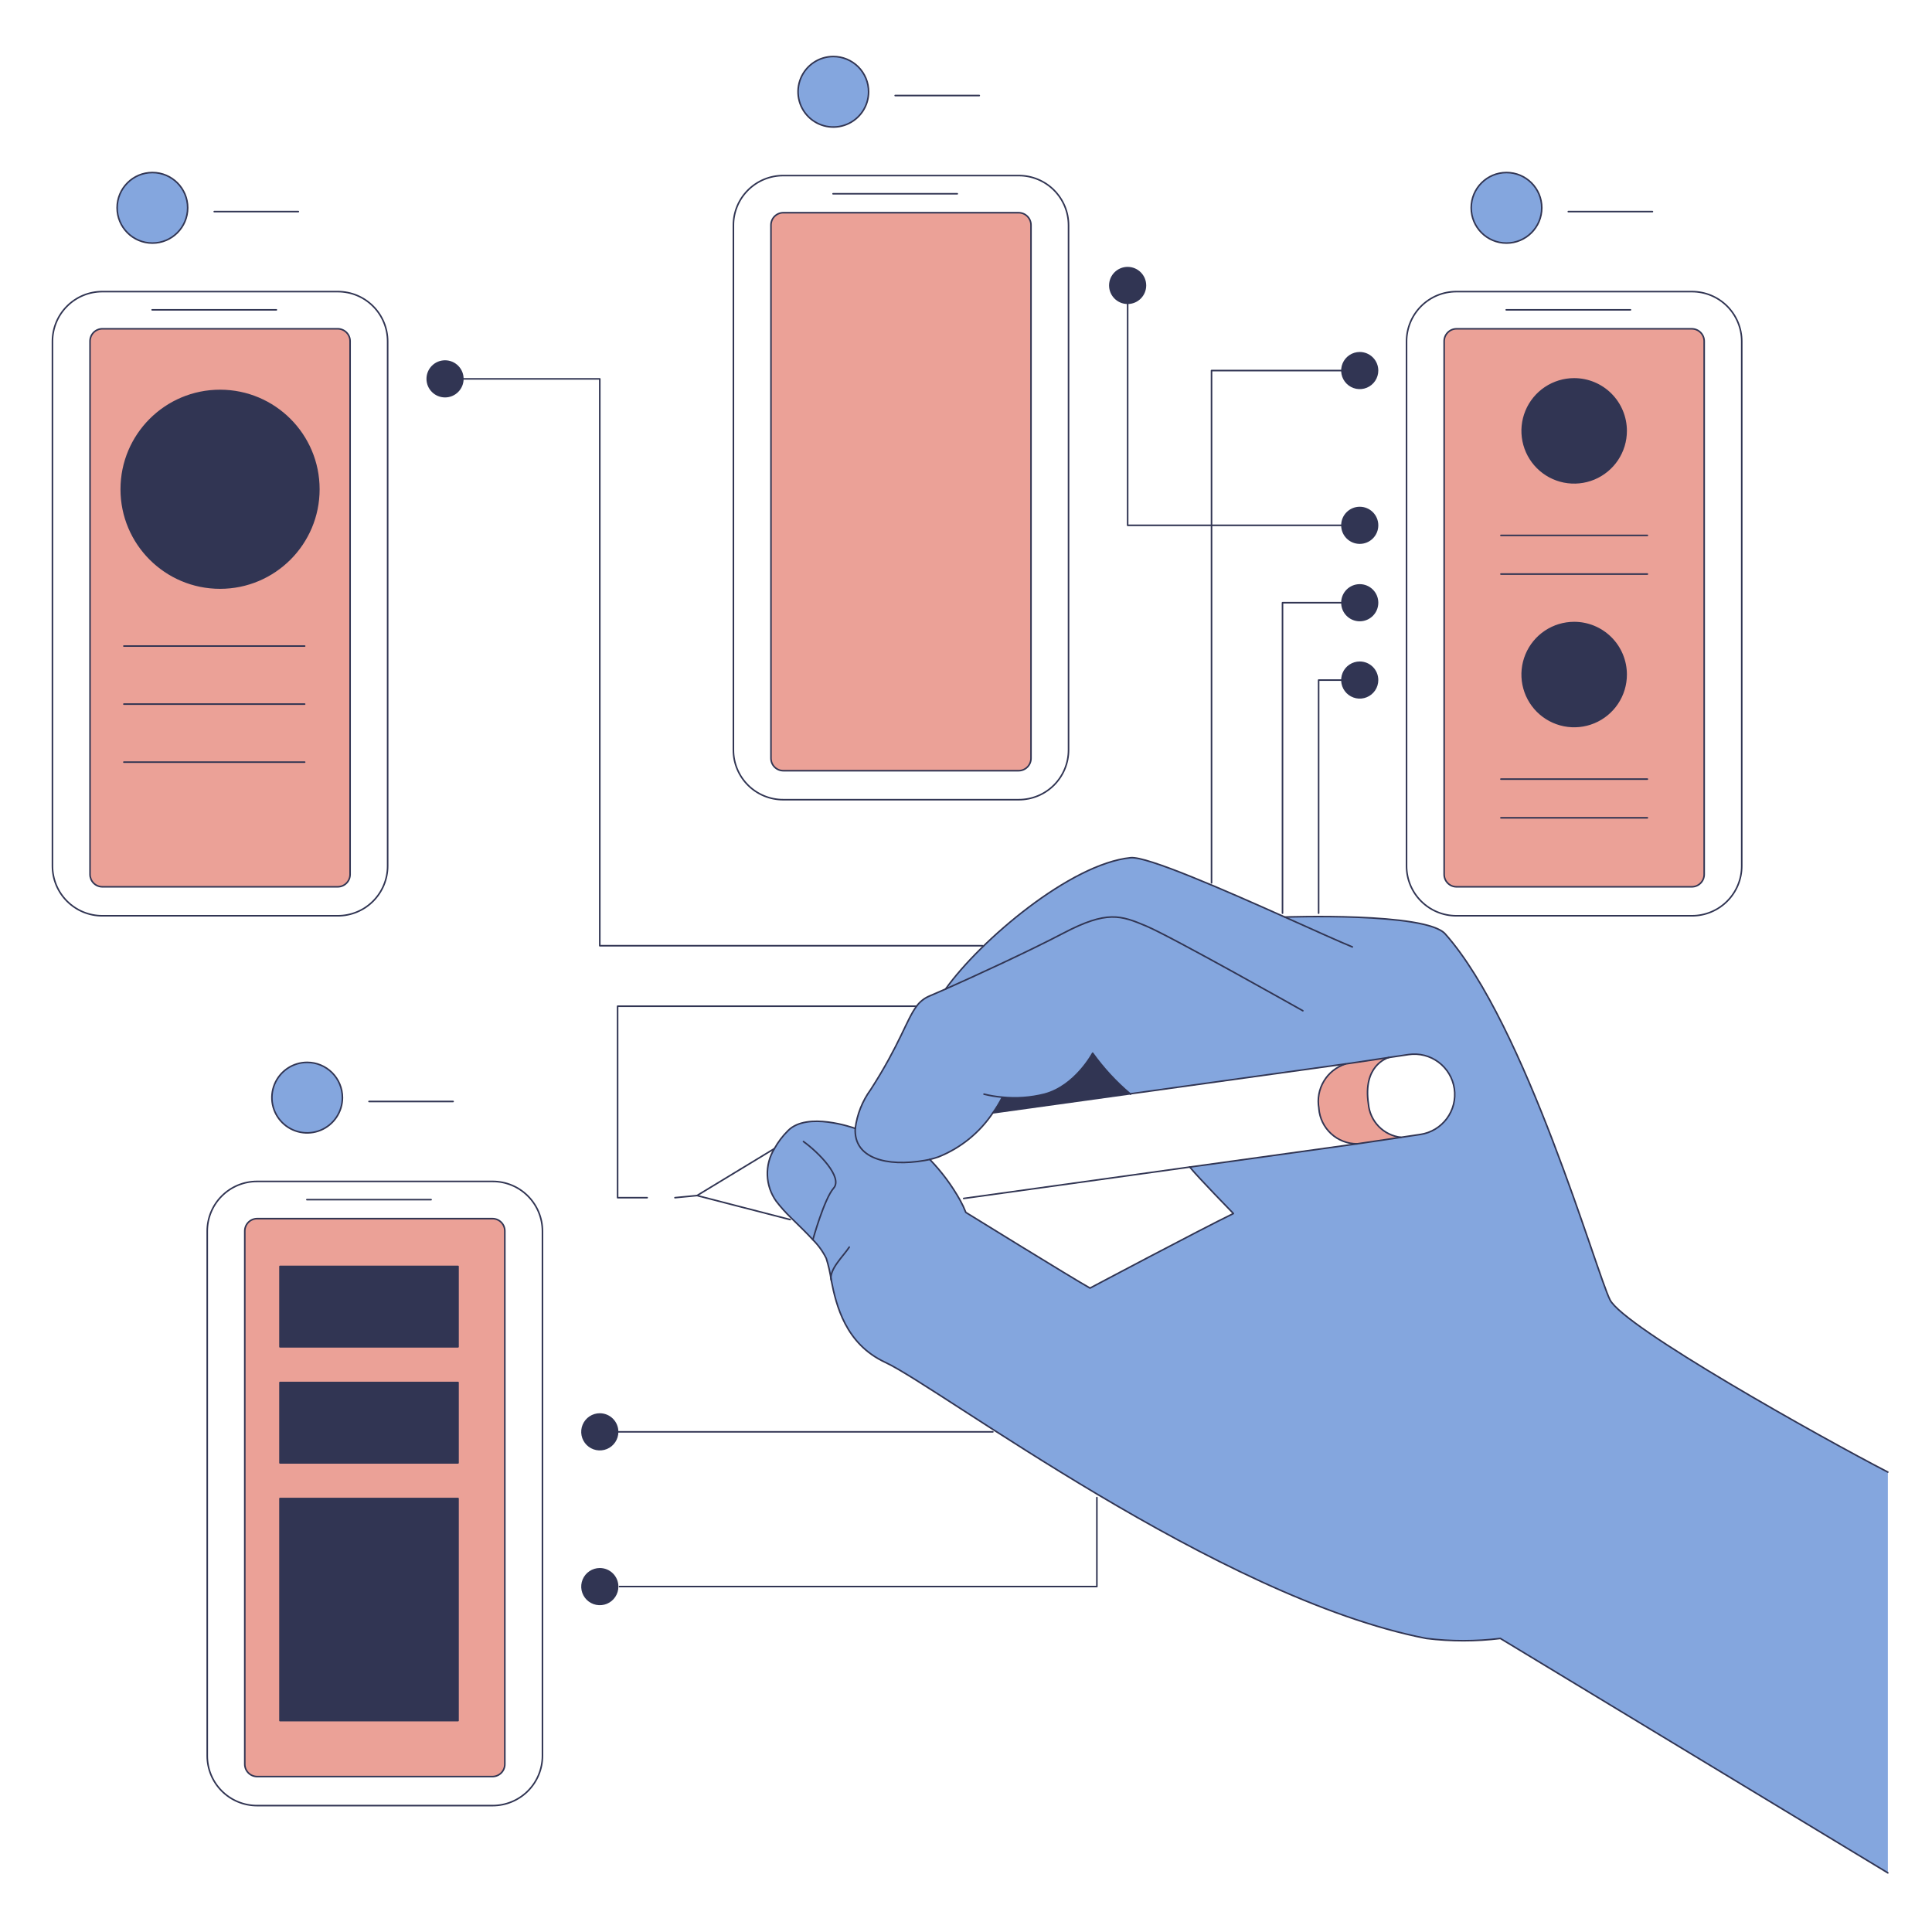 <svg width="360" height="360" viewBox="0 0 360 360" fill="none" xmlns="http://www.w3.org/2000/svg">
<path d="M85.347 235.976H52.171V250.958H85.347V235.976Z" fill="#313553"/>
<path d="M85.347 257.604H52.171V272.586H85.347V257.604Z" fill="#313553"/>
<path d="M85.347 279.228H52.171V320.61H85.347V279.228Z" fill="#313553"/>
<path d="M293.32 70.597C295.235 70.597 297.105 71.165 298.698 72.229C300.29 73.293 301.53 74.804 302.264 76.573C302.997 78.342 303.188 80.289 302.815 82.166C302.441 84.044 301.519 85.769 300.165 87.123C298.812 88.477 297.086 89.399 295.208 89.772C293.331 90.146 291.385 89.954 289.616 89.221C287.846 88.489 286.334 87.248 285.27 85.656C284.207 84.064 283.64 82.192 283.64 80.278C283.64 77.711 284.66 75.249 286.476 73.434C288.291 71.618 290.753 70.598 293.32 70.597Z" fill="#313553"/>
<path d="M293.32 116.008C295.235 116.007 297.107 116.574 298.7 117.638C300.293 118.701 301.535 120.213 302.27 121.982C303.002 123.752 303.195 125.699 302.822 127.577C302.45 129.456 301.528 131.182 300.174 132.537C298.819 133.891 297.095 134.815 295.215 135.189C293.338 135.563 291.39 135.372 289.621 134.64C287.852 133.907 286.338 132.667 285.274 131.075C284.208 129.483 283.64 127.611 283.64 125.695C283.64 123.127 284.658 120.664 286.475 118.847C288.289 117.03 290.751 116.009 293.32 116.008Z" fill="#313553"/>
<path d="M41.004 109.575C51.171 109.575 59.412 101.334 59.412 91.167C59.412 81 51.171 72.758 41.004 72.758C30.837 72.758 22.595 81 22.595 91.167C22.595 101.334 30.837 109.575 41.004 109.575Z" fill="#313553"/>
<path d="M210.118 56.505C211.949 56.505 213.434 55.02 213.434 53.189C213.434 51.358 211.949 49.873 210.118 49.873C208.288 49.873 206.803 51.358 206.803 53.189C206.803 55.02 208.288 56.505 210.118 56.505Z" fill="#313553"/>
<path d="M82.928 73.91C84.759 73.91 86.243 72.426 86.243 70.594C86.243 68.763 84.759 67.279 82.928 67.279C81.097 67.279 79.612 68.763 79.612 70.594C79.612 72.426 81.097 73.91 82.928 73.91Z" fill="#313553"/>
<path d="M57.242 197.957C58.541 197.957 59.812 198.344 60.893 199.066C61.973 199.788 62.815 200.816 63.312 202.016C63.809 203.217 63.939 204.538 63.685 205.814C63.431 207.089 62.804 208.259 61.885 209.178C60.965 210.096 59.794 210.723 58.519 210.975C57.244 211.229 55.923 211.097 54.722 210.599C53.521 210.102 52.495 209.258 51.774 208.178C51.052 207.096 50.667 205.825 50.668 204.525C50.668 203.663 50.838 202.808 51.168 202.011C51.498 201.213 51.983 200.488 52.593 199.878C53.204 199.269 53.928 198.785 54.726 198.456C55.524 198.125 56.379 197.955 57.242 197.957Z" fill="#84A6DE"/>
<path d="M280.713 45.296C284.344 45.296 287.287 42.353 287.287 38.722C287.287 35.092 284.344 32.149 280.713 32.149C277.082 32.149 274.139 35.092 274.139 38.722C274.139 42.353 277.082 45.296 280.713 45.296Z" fill="#84A6DE"/>
<path d="M155.276 10.52C156.576 10.519 157.847 10.904 158.929 11.625C160.01 12.346 160.854 13.372 161.352 14.573C161.851 15.774 161.982 17.095 161.73 18.37C161.478 19.646 160.853 20.817 159.934 21.738C159.016 22.658 157.845 23.285 156.57 23.54C155.295 23.795 153.974 23.666 152.772 23.17C151.571 22.673 150.543 21.832 149.82 20.752C149.096 19.672 148.709 18.401 148.708 17.101C148.706 16.237 148.875 15.382 149.204 14.584C149.533 13.785 150.017 13.06 150.627 12.448C151.237 11.837 151.962 11.352 152.76 11.021C153.557 10.691 154.412 10.52 155.276 10.52Z" fill="#84A6DE"/>
<path d="M28.398 45.296C32.029 45.296 34.972 42.353 34.972 38.722C34.972 35.092 32.029 32.149 28.398 32.149C24.768 32.149 21.825 35.092 21.825 38.722C21.825 42.353 24.768 45.296 28.398 45.296Z" fill="#84A6DE"/>
<path d="M261.034 211.928L252.883 213.137C251.089 213.141 249.359 212.468 248.038 211.253C246.717 210.039 245.901 208.373 245.754 206.583C245.754 206.556 245.754 206.522 245.754 206.501C245.446 204.762 245.777 202.969 246.684 201.455C247.591 199.94 249.015 198.802 250.695 198.253L258.795 197.051C258.301 197.204 253.924 198.671 254.981 205.691C255.116 207.269 255.79 208.752 256.894 209.89C257.997 211.026 259.461 211.746 261.034 211.928Z" fill="#EBA197"/>
<path d="M317.551 63.572V162.932C317.551 163.543 317.306 164.13 316.874 164.562C316.442 164.995 315.855 165.238 315.243 165.239H271.401C270.789 165.238 270.204 164.995 269.772 164.562C269.338 164.13 269.095 163.543 269.095 162.932V63.572C269.097 62.96 269.34 62.374 269.772 61.942C270.204 61.509 270.789 61.266 271.401 61.264H315.243C315.855 61.265 316.44 61.509 316.874 61.941C317.306 62.374 317.549 62.96 317.551 63.572ZM303.005 80.283C303.005 78.367 302.438 76.495 301.374 74.902C300.312 73.309 298.8 72.067 297.031 71.334C295.261 70.6 293.314 70.407 291.435 70.781C289.555 71.154 287.831 72.076 286.476 73.43C285.12 74.784 284.199 76.509 283.824 78.387C283.45 80.266 283.641 82.213 284.373 83.983C285.106 85.753 286.348 87.266 287.939 88.33C289.532 89.394 291.404 89.963 293.319 89.963C295.888 89.964 298.35 88.944 300.166 87.129C301.983 85.313 303.005 82.851 303.005 80.283ZM303.005 125.702C303.005 123.787 302.438 121.914 301.374 120.321C300.312 118.728 298.8 117.486 297.031 116.753C295.261 116.019 293.314 115.827 291.435 116.2C289.555 116.573 287.831 117.495 286.476 118.849C285.12 120.203 284.199 121.928 283.824 123.807C283.45 125.685 283.641 127.633 284.373 129.402C285.106 131.172 286.348 132.685 287.939 133.749C289.532 134.814 291.404 135.382 293.319 135.383C295.888 135.383 298.352 134.362 300.168 132.546C301.984 130.729 303.005 128.266 303.005 125.697V125.702Z" fill="#EBA197"/>
<path d="M94.067 229.38V328.731C94.067 329.343 93.824 329.93 93.392 330.362C92.959 330.794 92.373 331.037 91.761 331.039H47.919C47.307 331.037 46.721 330.794 46.288 330.362C45.856 329.93 45.612 329.343 45.611 328.731V229.38C45.611 228.768 45.855 228.182 46.287 227.748C46.72 227.316 47.307 227.073 47.919 227.073H91.761C92.064 227.073 92.365 227.132 92.644 227.249C92.924 227.364 93.178 227.534 93.392 227.75C93.607 227.964 93.777 228.218 93.892 228.497C94.008 228.777 94.067 229.078 94.067 229.38ZM85.346 320.608V279.226H52.172V320.608H85.346ZM85.346 272.584V257.601H52.172V272.584H85.346ZM85.346 250.957V235.979H52.172V250.961L85.346 250.957Z" fill="#EBA197"/>
<path d="M192.112 41.941V141.301C192.112 141.914 191.871 142.502 191.437 142.936C191.005 143.37 190.418 143.615 189.804 143.616H145.962C145.349 143.614 144.763 143.369 144.33 142.935C143.898 142.501 143.655 141.914 143.656 141.301V41.941C143.657 41.33 143.9 40.743 144.332 40.311C144.764 39.878 145.35 39.635 145.962 39.633H189.804C190.416 39.634 191.003 39.877 191.435 40.31C191.869 40.743 192.112 41.329 192.112 41.941Z" fill="#EBA197"/>
<path d="M65.235 63.572V162.932C65.235 163.235 65.175 163.536 65.059 163.817C64.942 164.097 64.772 164.352 64.557 164.567C64.342 164.782 64.087 164.952 63.806 165.068C63.525 165.184 63.224 165.243 62.92 165.243H19.081C18.778 165.243 18.478 165.183 18.198 165.067C17.919 164.951 17.664 164.781 17.45 164.567C17.236 164.353 17.066 164.098 16.95 163.818C16.835 163.538 16.775 163.238 16.775 162.935V63.575C16.775 63.272 16.834 62.971 16.949 62.691C17.065 62.411 17.235 62.156 17.449 61.941C17.663 61.727 17.917 61.556 18.198 61.44C18.478 61.324 18.778 61.264 19.081 61.264H62.92C63.533 61.264 64.121 61.506 64.555 61.939C64.989 62.372 65.234 62.959 65.235 63.572ZM59.412 91.167C59.412 87.526 58.333 83.967 56.31 80.94C54.288 77.912 51.413 75.552 48.049 74.159C44.686 72.765 40.984 72.4 37.413 73.11C33.842 73.82 30.562 75.574 27.987 78.148C25.413 80.723 23.659 84.002 22.949 87.574C22.238 91.145 22.603 94.846 23.996 98.21C25.389 101.574 27.749 104.449 30.776 106.472C33.803 108.494 37.362 109.574 41.003 109.574C45.885 109.574 50.567 107.635 54.02 104.183C57.472 100.731 59.411 96.049 59.412 91.167Z" fill="#EBA197"/>
<path d="M253.369 65.731C254.026 65.73 254.668 65.924 255.215 66.288C255.761 66.653 256.187 67.171 256.439 67.778C256.691 68.384 256.758 69.052 256.63 69.697C256.502 70.341 256.185 70.933 255.721 71.397C255.257 71.862 254.665 72.178 254.02 72.306C253.376 72.434 252.708 72.368 252.101 72.116C251.495 71.864 250.976 71.438 250.611 70.891C250.247 70.344 250.053 69.702 250.055 69.045C250.055 68.166 250.404 67.323 251.025 66.702C251.648 66.081 252.49 65.731 253.369 65.731Z" fill="#313553"/>
<path d="M253.368 101.201C255.198 101.201 256.683 99.716 256.683 97.885C256.683 96.054 255.198 94.57 253.368 94.57C251.537 94.57 250.052 96.054 250.052 97.885C250.052 99.716 251.537 101.201 253.368 101.201Z" fill="#313553"/>
<path d="M253.368 115.624C255.198 115.624 256.683 114.139 256.683 112.308C256.683 110.477 255.198 108.992 253.368 108.992C251.537 108.992 250.052 110.477 250.052 112.308C250.052 114.139 251.537 115.624 253.368 115.624Z" fill="#313553"/>
<path d="M253.368 123.403C254.025 123.402 254.668 123.596 255.213 123.96C255.761 124.324 256.187 124.842 256.439 125.448C256.691 126.055 256.758 126.722 256.63 127.366C256.502 128.01 256.187 128.602 255.723 129.067C255.26 129.532 254.668 129.849 254.024 129.977C253.381 130.106 252.713 130.041 252.107 129.79C251.5 129.539 250.98 129.114 250.614 128.568C250.251 128.023 250.055 127.381 250.055 126.724C250.055 126.289 250.139 125.857 250.305 125.454C250.472 125.052 250.715 124.685 251.023 124.377C251.331 124.069 251.696 123.824 252.099 123.657C252.501 123.49 252.933 123.404 253.368 123.403Z" fill="#313553"/>
<path d="M111.761 263.483C112.418 263.483 113.06 263.676 113.606 264.041C114.152 264.405 114.578 264.923 114.83 265.528C115.082 266.135 115.148 266.802 115.021 267.447C114.894 268.091 114.578 268.682 114.115 269.146C113.651 269.612 113.06 269.929 112.416 270.057C111.772 270.186 111.105 270.122 110.498 269.87C109.891 269.619 109.372 269.195 109.007 268.649C108.642 268.104 108.447 267.463 108.446 266.806C108.445 265.926 108.794 265.082 109.416 264.459C110.038 263.836 110.881 263.485 111.761 263.483Z" fill="#313553"/>
<path d="M111.761 292.322C112.417 292.322 113.058 292.516 113.604 292.881C114.149 293.245 114.574 293.763 114.825 294.368C115.076 294.975 115.141 295.641 115.013 296.285C114.885 296.928 114.569 297.518 114.105 297.983C113.641 298.445 113.05 298.762 112.407 298.89C111.764 299.018 111.097 298.951 110.491 298.701C109.885 298.449 109.368 298.024 109.004 297.479C108.64 296.933 108.445 296.291 108.446 295.635C108.447 294.757 108.797 293.915 109.419 293.294C110.04 292.673 110.883 292.323 111.761 292.322Z" fill="#313553"/>
<path d="M186.728 204.442C189.372 204.717 192.043 204.528 194.621 203.88C200.354 202.357 203.599 196.243 203.599 196.243C205.608 199.047 207.957 201.59 210.59 203.817L185.003 207.361C185.642 206.467 186.216 205.529 186.72 204.553L186.728 204.442Z" fill="#313553"/>
<path d="M176.184 184.295C182.73 175.144 199.47 160.955 210.666 159.815C213.689 159.504 228.126 165.827 239.4 170.873C239.4 170.873 265.68 169.933 269.296 174.014C284.292 190.892 297.432 237.062 299.997 242.19C302.562 247.318 339.523 267.957 351.774 274.295V348.97L279.572 305.287C274.991 305.849 270.36 305.849 265.779 305.287C226.996 297.756 175.025 258.507 164.961 253.843C157.568 250.423 155.81 243.268 154.881 238.466C154.682 237.109 154.375 235.771 153.963 234.463C153.329 233.178 152.486 232.006 151.468 230.996C150.251 229.66 148.793 228.278 147.494 226.993C146.467 226.015 145.517 224.961 144.651 223.837C143.634 222.419 143.056 220.734 142.993 218.99C142.928 217.246 143.38 215.521 144.291 214.033C144.977 212.791 145.838 211.653 146.849 210.656C150.428 207.07 159.017 210.134 159.365 210.253C159.7 207.637 160.691 205.15 162.245 203.019C167.686 194.575 168.915 189.976 170.793 187.486C171.4 186.648 172.227 185.994 173.183 185.596C173.882 185.296 174.926 184.844 176.184 184.295ZM186.726 204.441V204.559C186.222 205.535 185.648 206.473 185.009 207.367C182.54 211.061 179.01 213.919 174.884 215.566C174.364 215.746 173.815 215.907 173.264 216.047C175.474 218.333 177.377 220.894 178.927 223.67C179.33 224.395 179.683 225.148 179.984 225.922C179.984 225.922 199.915 238.241 203.124 240.021C203.124 240.021 223.596 229.16 229.836 226.129C229.836 226.129 223.151 219.278 221.706 217.464L252.894 213.135L261.045 211.925L264.686 211.385C266.654 211.088 268.423 210.022 269.607 208.424C270.792 206.824 271.294 204.822 271.004 202.853C270.714 200.884 269.656 199.111 268.063 197.921C266.468 196.729 264.467 196.22 262.497 196.501L258.849 197.041C258.834 197.039 258.822 197.039 258.807 197.041L250.707 198.243L210.611 203.809C207.977 201.582 205.628 199.039 203.619 196.234C203.619 196.234 200.379 202.354 194.641 203.872C192.056 204.525 189.378 204.716 186.726 204.441Z" fill="#84A6DE"/>
<path d="M351.774 274.302C339.523 267.964 302.56 247.318 299.997 242.197C297.433 237.076 284.292 190.897 269.296 174.021C265.681 169.94 239.401 170.88 239.401 170.88" stroke="#313553" stroke-width="0.291" stroke-linecap="round" stroke-linejoin="round"/>
<path d="M159.362 210.267C159.015 210.148 150.425 207.084 146.847 210.67C145.836 211.667 144.975 212.803 144.289 214.047C143.378 215.535 142.926 217.26 142.99 219.004C143.054 220.748 143.632 222.433 144.649 223.851C145.515 224.974 146.465 226.029 147.491 227.007C148.791 228.292 150.249 229.674 151.466 231.01C152.484 232.02 153.326 233.191 153.961 234.477C154.372 235.785 154.68 237.123 154.879 238.48C155.809 243.28 157.568 250.432 164.959 253.857C175.022 258.521 226.994 297.777 265.777 305.301C270.358 305.863 274.989 305.863 279.57 305.301L351.772 348.984" stroke="#313553" stroke-width="0.291" stroke-linecap="round" stroke-linejoin="round"/>
<path d="M173.237 216.041H173.251C175.461 218.327 177.364 220.889 178.914 223.664C179.317 224.39 179.67 225.142 179.97 225.916C179.97 225.916 199.902 238.235 203.111 240.016C203.111 240.016 223.583 229.154 229.823 226.123C229.823 226.123 223.138 219.272 221.693 217.458L221.673 217.444" stroke="#313553" stroke-width="0.291" stroke-linecap="round" stroke-linejoin="round"/>
<path d="M151.467 231.003C151.467 231.003 153.58 223.386 155.337 221.391C157.094 219.397 152.592 214.776 149.715 212.713" stroke="#313553" stroke-width="0.291" stroke-linecap="round" stroke-linejoin="round"/>
<path d="M158.247 232.383C157.167 234.044 154.467 236.539 154.878 238.471" stroke="#313553" stroke-width="0.291" stroke-linecap="round" stroke-linejoin="round"/>
<path d="M210.668 203.88C210.668 203.88 210.639 203.858 210.591 203.817C207.957 201.59 205.608 199.047 203.599 196.243C203.599 196.243 200.359 202.363 194.621 203.88C192.043 204.528 189.372 204.717 186.728 204.442C185.592 204.343 184.464 204.155 183.357 203.88" stroke="#313553" stroke-width="0.291" stroke-linecap="round" stroke-linejoin="round"/>
<path d="M186.719 204.563C186.213 205.538 185.641 206.476 185.002 207.371C182.532 211.063 179.002 213.921 174.877 215.57C174.357 215.75 173.808 215.91 173.257 216.05C172.951 216.119 172.645 216.182 172.326 216.23C165.224 217.46 159.039 215.849 159.366 210.254C159.702 207.639 160.693 205.151 162.246 203.02C167.688 194.576 168.917 189.976 170.795 187.488C171.402 186.649 172.229 185.996 173.185 185.598C173.905 185.292 174.942 184.84 176.2 184.291C181.739 181.832 191.621 177.295 198.201 173.851C206.269 169.632 208.834 170.55 213.608 172.566C218.381 174.582 242.768 188.339 242.768 188.339" stroke="#313553" stroke-width="0.291" stroke-linecap="round" stroke-linejoin="round"/>
<path d="M251.988 176.445C249.688 175.515 244.927 173.346 239.403 170.88C228.131 165.84 213.692 159.511 210.669 159.822C199.473 160.956 182.733 175.146 176.187 184.302" stroke="#313553" stroke-width="0.291" stroke-linecap="round" stroke-linejoin="round"/>
<path d="M185.003 207.368L210.59 203.816L250.687 198.251" stroke="#313553" stroke-width="0.291" stroke-linecap="round" stroke-linejoin="round"/>
<path d="M252.882 213.134L221.694 217.463L179.568 223.315" stroke="#313553" stroke-width="0.291" stroke-linecap="round" stroke-linejoin="round"/>
<path d="M137.978 217.862L129.875 222.776L136.338 224.442L137.789 224.819L147.234 227.258" stroke="#313553" stroke-width="0.291" stroke-linecap="round" stroke-linejoin="round"/>
<path d="M144.274 214.04L137.979 217.862" stroke="#313553" stroke-width="0.291" stroke-linecap="round" stroke-linejoin="round"/>
<path d="M261.034 211.928L252.883 213.137C251.089 213.141 249.359 212.468 248.038 211.253C246.717 210.039 245.901 208.373 245.754 206.583C245.754 206.556 245.754 206.522 245.754 206.501C245.446 204.762 245.777 202.969 246.684 201.455C247.591 199.94 249.015 198.802 250.695 198.253L258.795 197.051" stroke="#313553" stroke-width="0.291" stroke-linecap="round" stroke-linejoin="round"/>
<path d="M261.033 211.926L264.675 211.386C266.642 211.089 268.411 210.023 269.596 208.425C270.78 206.824 271.282 204.823 270.993 202.854C270.703 200.884 269.644 199.111 268.051 197.922C266.457 196.73 264.455 196.221 262.486 196.501L258.837 197.041C258.823 197.04 258.81 197.04 258.796 197.041C258.303 197.194 253.925 198.661 254.982 205.681C255.115 207.262 255.79 208.745 256.893 209.884C257.995 211.022 259.458 211.744 261.033 211.926Z" stroke="#313553" stroke-width="0.291" stroke-linecap="round" stroke-linejoin="round"/>
<path d="M129.875 222.775L125.769 223.171" stroke="#313553" stroke-width="0.291" stroke-linecap="round" stroke-linejoin="round"/>
<path d="M62.955 170.643H19.051C16.591 170.642 14.232 169.665 12.492 167.925C10.752 166.185 9.775 163.826 9.774 161.365V63.613C9.775 61.153 10.753 58.794 12.492 57.054C14.232 55.314 16.591 54.337 19.051 54.336H62.955C65.415 54.336 67.775 55.314 69.515 57.053C71.254 58.793 72.232 61.153 72.232 63.613V161.365C72.232 163.826 71.254 166.185 69.515 167.925C67.775 169.665 65.415 170.642 62.955 170.643Z" stroke="#313553" stroke-width="0.291" stroke-linecap="round" stroke-linejoin="round"/>
<path d="M62.92 165.243H19.081C18.778 165.243 18.478 165.183 18.198 165.067C17.919 164.951 17.664 164.781 17.45 164.567C17.236 164.353 17.066 164.098 16.95 163.818C16.835 163.538 16.775 163.238 16.775 162.935V63.575C16.775 63.272 16.834 62.971 16.949 62.691C17.065 62.411 17.235 62.156 17.449 61.941C17.663 61.727 17.917 61.556 18.198 61.44C18.478 61.324 18.778 61.264 19.081 61.264H62.92C63.533 61.264 64.121 61.506 64.555 61.939C64.989 62.372 65.234 62.959 65.235 63.572V162.932C65.235 163.235 65.175 163.536 65.059 163.817C64.942 164.097 64.772 164.352 64.557 164.567C64.342 164.782 64.087 164.952 63.806 165.068C63.525 165.184 63.224 165.243 62.92 165.243Z" stroke="#313553" stroke-width="0.291" stroke-linecap="round" stroke-linejoin="round"/>
<path d="M28.349 57.732H51.495" stroke="#313553" stroke-width="0.291" stroke-linecap="round" stroke-linejoin="round"/>
<path d="M55.59 39.429H39.921" stroke="#313553" stroke-width="0.291" stroke-linecap="round" stroke-linejoin="round"/>
<path d="M28.398 45.296C32.029 45.296 34.972 42.353 34.972 38.722C34.972 35.092 32.029 32.149 28.398 32.149C24.768 32.149 21.825 35.092 21.825 38.722C21.825 42.353 24.768 45.296 28.398 45.296Z" stroke="#313553" stroke-width="0.291" stroke-linecap="round" stroke-linejoin="round"/>
<path d="M91.803 336.447H47.892C46.674 336.447 45.467 336.207 44.342 335.741C43.216 335.275 42.193 334.591 41.332 333.73C40.47 332.868 39.787 331.846 39.321 330.719C38.855 329.594 38.615 328.388 38.615 327.169V229.415C38.615 228.196 38.855 226.99 39.321 225.865C39.787 224.739 40.47 223.716 41.332 222.856C42.193 221.994 43.216 221.311 44.342 220.845C45.468 220.379 46.674 220.14 47.892 220.14H91.803C94.263 220.14 96.622 221.117 98.362 222.856C100.102 224.596 101.079 226.954 101.08 229.415V327.169C101.079 329.63 100.102 331.988 98.362 333.729C96.623 335.467 94.263 336.445 91.803 336.447Z" stroke="#313553" stroke-width="0.291" stroke-linecap="round" stroke-linejoin="round"/>
<path d="M91.761 331.039H47.919C47.307 331.037 46.721 330.794 46.288 330.362C45.856 329.93 45.612 329.343 45.611 328.731V229.38C45.611 228.768 45.855 228.182 46.287 227.748C46.72 227.316 47.307 227.073 47.919 227.073H91.761C92.064 227.073 92.365 227.132 92.644 227.249C92.924 227.364 93.178 227.534 93.392 227.75C93.607 227.964 93.777 228.218 93.892 228.497C94.008 228.777 94.067 229.078 94.067 229.38V328.731C94.067 329.343 93.824 329.93 93.392 330.362C92.959 330.794 92.373 331.037 91.761 331.039Z" stroke="#313553" stroke-width="0.291" stroke-linecap="round" stroke-linejoin="round"/>
<path d="M57.181 223.538H80.329" stroke="#313553" stroke-width="0.291" stroke-linecap="round" stroke-linejoin="round"/>
<path d="M84.43 205.243H68.759" stroke="#313553" stroke-width="0.291" stroke-linecap="round" stroke-linejoin="round"/>
<path d="M63.806 204.525C63.806 205.825 63.421 207.096 62.699 208.176C61.977 209.258 60.951 210.1 59.75 210.597C58.55 211.094 57.228 211.225 55.953 210.971C54.679 210.717 53.508 210.091 52.589 209.173C51.67 208.253 51.045 207.081 50.791 205.807C50.538 204.533 50.669 203.211 51.166 202.011C51.664 200.81 52.507 199.784 53.588 199.062C54.669 198.341 55.94 197.957 57.239 197.957C58.981 197.957 60.651 198.65 61.882 199.881C63.114 201.113 63.806 202.783 63.806 204.525Z" stroke="#313553" stroke-width="0.291" stroke-linecap="round" stroke-linejoin="round"/>
<path d="M189.831 149.009H145.927C144.709 149.009 143.503 148.769 142.378 148.303C141.253 147.837 140.23 147.153 139.369 146.292C138.508 145.43 137.826 144.407 137.36 143.282C136.895 142.156 136.656 140.95 136.657 139.731V41.992C136.656 40.774 136.895 39.567 137.361 38.442C137.826 37.316 138.509 36.294 139.37 35.432C140.231 34.571 141.253 33.887 142.378 33.421C143.503 32.954 144.709 32.715 145.927 32.715H189.831C191.05 32.713 192.256 32.953 193.383 33.419C194.508 33.885 195.532 34.568 196.394 35.429C197.254 36.291 197.938 37.314 198.405 38.44C198.871 39.566 199.108 40.773 199.108 41.992V139.731C199.11 140.95 198.871 142.157 198.405 143.283C197.938 144.409 197.256 145.432 196.394 146.294C195.532 147.156 194.509 147.839 193.383 148.305C192.256 148.771 191.05 149.01 189.831 149.009Z" stroke="#313553" stroke-width="0.291" stroke-linecap="round" stroke-linejoin="round"/>
<path d="M189.804 143.611H145.962C145.35 143.609 144.764 143.365 144.332 142.932C143.9 142.499 143.657 141.913 143.656 141.301V41.941C143.657 41.33 143.9 40.743 144.332 40.311C144.764 39.878 145.35 39.635 145.962 39.633H189.804C190.416 39.634 191.003 39.877 191.435 40.31C191.869 40.743 192.112 41.329 192.112 41.941V141.301C192.112 141.913 191.867 142.5 191.435 142.932C191.003 143.365 190.416 143.609 189.804 143.611Z" stroke="#313553" stroke-width="0.291" stroke-linecap="round" stroke-linejoin="round"/>
<path d="M155.228 36.106H178.374" stroke="#313553" stroke-width="0.291" stroke-linecap="round" stroke-linejoin="round"/>
<path d="M182.472 17.803H166.802" stroke="#313553" stroke-width="0.291" stroke-linecap="round" stroke-linejoin="round"/>
<path d="M161.849 17.103C161.849 18.403 161.463 19.673 160.741 20.754C160.019 21.834 158.992 22.676 157.791 23.173C156.591 23.671 155.27 23.8 153.995 23.547C152.72 23.293 151.549 22.667 150.63 21.748C149.711 20.829 149.086 19.659 148.832 18.384C148.578 17.109 148.708 15.788 149.206 14.587C149.703 13.387 150.545 12.36 151.625 11.638C152.706 10.916 153.976 10.53 155.276 10.53C156.139 10.529 156.994 10.699 157.791 11.03C158.589 11.36 159.314 11.844 159.924 12.454C160.535 13.065 161.019 13.79 161.349 14.587C161.68 15.385 161.85 16.24 161.849 17.103Z" stroke="#313553" stroke-width="0.291" stroke-linecap="round" stroke-linejoin="round"/>
<path d="M315.27 170.643H271.366C268.905 170.642 266.546 169.665 264.807 167.925C263.066 166.185 262.089 163.826 262.089 161.365V63.613C262.091 61.153 263.068 58.794 264.807 57.054C266.547 55.314 268.905 54.337 271.366 54.336H315.27C316.488 54.335 317.694 54.575 318.821 55.041C319.946 55.508 320.969 56.191 321.831 57.052C322.691 57.914 323.375 58.937 323.841 60.062C324.308 61.188 324.547 62.395 324.547 63.613V161.365C324.547 162.584 324.308 163.79 323.841 164.916C323.375 166.042 322.693 167.065 321.831 167.926C320.969 168.788 319.946 169.471 318.821 169.937C317.694 170.403 316.488 170.643 315.27 170.643Z" stroke="#313553" stroke-width="0.291" stroke-linecap="round" stroke-linejoin="round"/>
<path d="M315.243 165.244H271.401C270.789 165.243 270.204 165 269.772 164.567C269.338 164.134 269.095 163.548 269.095 162.936V63.576C269.097 62.965 269.34 62.379 269.772 61.946C270.204 61.514 270.789 61.27 271.401 61.269H315.243C315.855 61.27 316.44 61.514 316.874 61.946C317.306 62.379 317.549 62.965 317.551 63.576V162.936C317.551 163.548 317.306 164.134 316.874 164.567C316.442 165 315.855 165.243 315.243 165.244Z" stroke="#313553" stroke-width="0.291" stroke-linecap="round" stroke-linejoin="round"/>
<path d="M280.666 57.732H303.812" stroke="#313553" stroke-width="0.291" stroke-linecap="round" stroke-linejoin="round"/>
<path d="M307.904 39.429H292.233" stroke="#313553" stroke-width="0.291" stroke-linecap="round" stroke-linejoin="round"/>
<path d="M280.713 45.296C284.344 45.296 287.287 42.353 287.287 38.722C287.287 35.092 284.344 32.149 280.713 32.149C277.082 32.149 274.139 35.092 274.139 38.722C274.139 42.353 277.082 45.296 280.713 45.296Z" stroke="#313553" stroke-width="0.291" stroke-linecap="round" stroke-linejoin="round"/>
<path d="M115.082 266.806C115.081 267.463 114.886 268.104 114.521 268.649C114.156 269.195 113.638 269.619 113.031 269.87C112.424 270.12 111.757 270.186 111.114 270.057C110.47 269.929 109.879 269.612 109.415 269.15C108.951 268.685 108.635 268.093 108.507 267.45C108.379 266.806 108.445 266.138 108.696 265.533C108.947 264.927 109.372 264.408 109.918 264.043C110.463 263.678 111.105 263.483 111.761 263.483C112.197 263.483 112.63 263.57 113.033 263.735C113.436 263.903 113.802 264.147 114.111 264.455C114.419 264.765 114.664 265.13 114.83 265.533C114.997 265.937 115.083 266.37 115.082 266.806Z" stroke="#313553" stroke-width="0.291" stroke-linecap="round" stroke-linejoin="round"/>
<path d="M115.084 295.635C115.085 296.292 114.892 296.935 114.528 297.48C114.164 298.028 113.646 298.454 113.039 298.706C112.433 298.958 111.766 299.025 111.121 298.897C110.477 298.769 109.885 298.454 109.42 297.99C108.956 297.527 108.639 296.935 108.51 296.292C108.381 295.648 108.447 294.98 108.697 294.374C108.948 293.767 109.373 293.247 109.919 292.883C110.465 292.518 111.107 292.322 111.763 292.322C112.199 292.322 112.63 292.406 113.033 292.572C113.436 292.739 113.802 292.982 114.111 293.29C114.419 293.598 114.664 293.963 114.831 294.366C114.998 294.768 115.084 295.2 115.084 295.635Z" stroke="#313553" stroke-width="0.291" stroke-linecap="round" stroke-linejoin="round"/>
<path d="M115.431 295.634H204.387V279.054" stroke="#313553" stroke-width="0.291" stroke-linecap="round" stroke-linejoin="round"/>
<path d="M82.928 73.91C84.759 73.91 86.243 72.426 86.243 70.594C86.243 68.763 84.759 67.279 82.928 67.279C81.097 67.279 79.612 68.763 79.612 70.594C79.612 72.426 81.097 73.91 82.928 73.91Z" stroke="#313553" stroke-width="0.291" stroke-linecap="round" stroke-linejoin="round"/>
<path d="M86.242 70.597H111.761V176.223H183.072" stroke="#313553" stroke-width="0.291" stroke-linecap="round" stroke-linejoin="round"/>
<path d="M120.59 223.172H115.081V187.494H170.778H170.785" stroke="#313553" stroke-width="0.291" stroke-linecap="round" stroke-linejoin="round"/>
<path d="M256.681 69.045C256.681 69.701 256.487 70.342 256.123 70.887C255.76 71.433 255.241 71.858 254.637 72.109C254.03 72.361 253.364 72.427 252.72 72.299C252.077 72.171 251.487 71.855 251.022 71.392C250.558 70.928 250.243 70.337 250.113 69.694C249.985 69.051 250.052 68.384 250.302 67.778C250.554 67.172 250.979 66.654 251.524 66.29C252.068 65.925 252.711 65.731 253.366 65.731C254.244 65.731 255.088 66.081 255.709 66.702C256.33 67.323 256.68 68.166 256.681 69.045Z" stroke="#313553" stroke-width="0.291" stroke-linecap="round" stroke-linejoin="round"/>
<path d="M210.118 56.505C211.949 56.505 213.434 55.02 213.434 53.189C213.434 51.358 211.949 49.873 210.118 49.873C208.288 49.873 206.803 51.358 206.803 53.189C206.803 55.02 208.288 56.505 210.118 56.505Z" stroke="#313553" stroke-width="0.291" stroke-linecap="round" stroke-linejoin="round"/>
<path d="M253.368 101.201C255.198 101.201 256.683 99.716 256.683 97.885C256.683 96.054 255.198 94.57 253.368 94.57C251.537 94.57 250.052 96.054 250.052 97.885C250.052 99.716 251.537 101.201 253.368 101.201Z" stroke="#313553" stroke-width="0.291" stroke-linecap="round" stroke-linejoin="round"/>
<path d="M253.368 115.624C255.198 115.624 256.683 114.139 256.683 112.308C256.683 110.477 255.198 108.992 253.368 108.992C251.537 108.992 250.052 110.477 250.052 112.308C250.052 114.139 251.537 115.624 253.368 115.624Z" stroke="#313553" stroke-width="0.291" stroke-linecap="round" stroke-linejoin="round"/>
<path d="M256.681 126.722C256.68 127.377 256.485 128.018 256.12 128.562C255.754 129.107 255.236 129.531 254.631 129.781C254.025 130.031 253.359 130.096 252.716 129.968C252.073 129.839 251.483 129.523 251.019 129.059C250.556 128.595 250.241 128.004 250.113 127.361C249.985 126.718 250.052 126.052 250.304 125.446C250.554 124.841 250.979 124.323 251.524 123.959C252.07 123.595 252.711 123.401 253.366 123.401C253.801 123.401 254.233 123.487 254.637 123.654C255.038 123.821 255.403 124.065 255.713 124.374C256.021 124.682 256.264 125.048 256.431 125.451C256.597 125.854 256.681 126.286 256.681 126.722Z" stroke="#313553" stroke-width="0.291" stroke-linecap="round" stroke-linejoin="round"/>
<path d="M210.121 56.503V97.885H225.756H250.058" stroke="#313553" stroke-width="0.291" stroke-linecap="round" stroke-linejoin="round"/>
<path d="M250.054 112.306H238.976V170.156" stroke="#313553" stroke-width="0.291" stroke-linecap="round" stroke-linejoin="round"/>
<path d="M250.056 126.724H245.705V170.156" stroke="#313553" stroke-width="0.291" stroke-linecap="round" stroke-linejoin="round"/>
<path d="M250.053 69.047H225.751V97.887V164.514" stroke="#313553" stroke-width="0.291" stroke-linecap="round" stroke-linejoin="round"/>
<path d="M41.004 109.575C51.171 109.575 59.412 101.334 59.412 91.167C59.412 81 51.171 72.758 41.004 72.758C30.837 72.758 22.595 81 22.595 91.167C22.595 101.334 30.837 109.575 41.004 109.575Z" stroke="#313553" stroke-width="0.291" stroke-linecap="round" stroke-linejoin="round"/>
<path d="M23.084 120.385H56.767" stroke="#313553" stroke-width="0.291" stroke-linecap="round" stroke-linejoin="round"/>
<path d="M23.084 131.198H56.767" stroke="#313553" stroke-width="0.291" stroke-linecap="round" stroke-linejoin="round"/>
<path d="M23.084 142.011H56.767" stroke="#313553" stroke-width="0.291" stroke-linecap="round" stroke-linejoin="round"/>
<path d="M85.347 235.976H52.171V250.958H85.347V235.976Z" stroke="#313553" stroke-width="0.291" stroke-linecap="round" stroke-linejoin="round"/>
<path d="M85.347 257.604H52.171V272.586H85.347V257.604Z" stroke="#313553" stroke-width="0.291" stroke-linecap="round" stroke-linejoin="round"/>
<path d="M85.347 279.228H52.171V320.61H85.347V279.228Z" stroke="#313553" stroke-width="0.291" stroke-linecap="round" stroke-linejoin="round"/>
<path d="M303.005 80.282C303.005 82.198 302.438 84.071 301.374 85.664C300.31 87.256 298.798 88.498 297.029 89.232C295.259 89.965 293.314 90.158 291.434 89.785C289.555 89.412 287.829 88.49 286.475 87.136C285.12 85.782 284.197 84.056 283.824 82.178C283.45 80.299 283.64 78.352 284.373 76.582C285.106 74.813 286.346 73.3 287.939 72.235C289.532 71.171 291.404 70.602 293.319 70.602C295.888 70.602 298.35 71.621 300.166 73.436C301.982 75.252 303.003 77.715 303.005 80.282Z" stroke="#313553" stroke-width="0.291" stroke-linecap="round" stroke-linejoin="round"/>
<path d="M279.675 99.762H306.965" stroke="#313553" stroke-width="0.291" stroke-linecap="round" stroke-linejoin="round"/>
<path d="M279.675 106.968H306.965" stroke="#313553" stroke-width="0.291" stroke-linecap="round" stroke-linejoin="round"/>
<path d="M303.005 125.695C303.005 127.61 302.437 129.482 301.371 131.074C300.307 132.666 298.795 133.907 297.026 134.639C295.256 135.372 293.309 135.563 291.431 135.189C289.552 134.815 287.828 133.893 286.472 132.539C285.119 131.184 284.197 129.459 283.823 127.581C283.45 125.702 283.641 123.755 284.374 121.986C285.106 120.217 286.348 118.704 287.939 117.64C289.532 116.576 291.404 116.008 293.32 116.008C294.592 116.007 295.852 116.258 297.028 116.744C298.203 117.231 299.27 117.945 300.17 118.845C301.069 119.744 301.783 120.812 302.269 121.988C302.755 123.163 303.005 124.423 303.005 125.695Z" stroke="#313553" stroke-width="0.291" stroke-linecap="round" stroke-linejoin="round"/>
<path d="M279.675 145.175H306.965" stroke="#313553" stroke-width="0.291" stroke-linecap="round" stroke-linejoin="round"/>
<path d="M279.675 152.387H306.965" stroke="#313553" stroke-width="0.291" stroke-linecap="round" stroke-linejoin="round"/>
<path d="M115.081 266.806H185.001" stroke="#313553" stroke-width="0.291" stroke-linecap="round" stroke-linejoin="round"/>
</svg>
